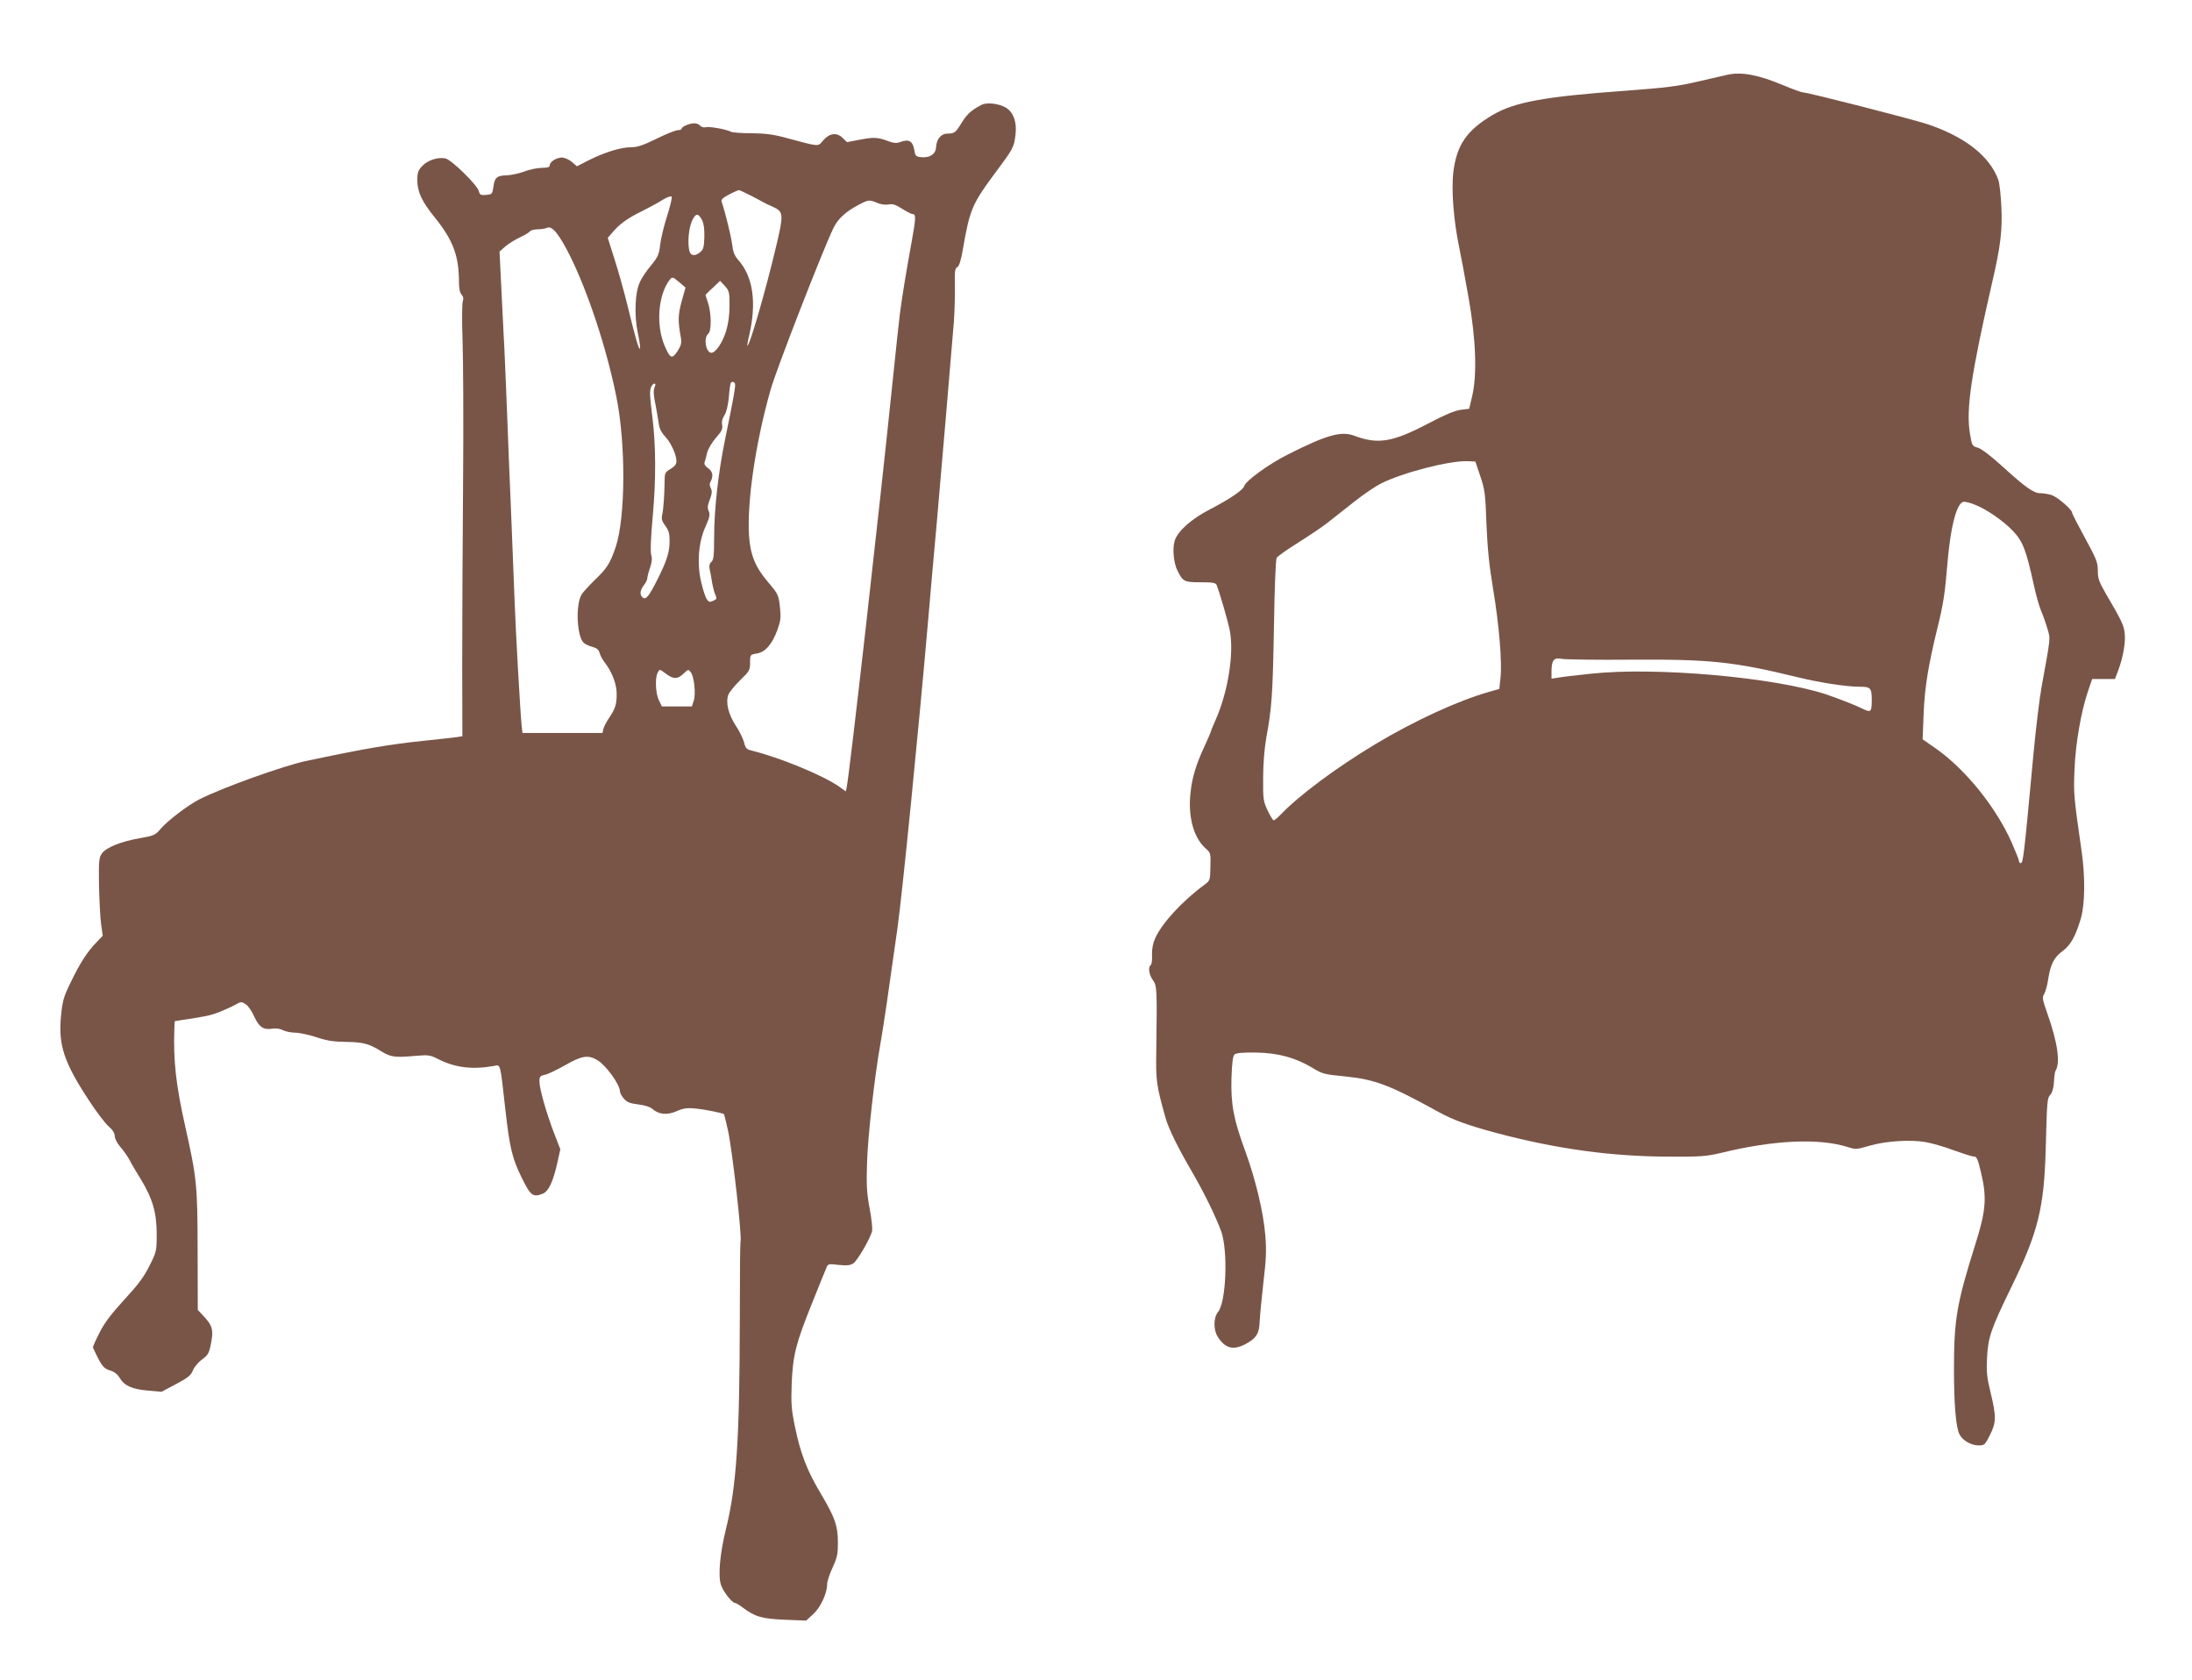 <?xml version="1.0" standalone="no"?>
<!DOCTYPE svg PUBLIC "-//W3C//DTD SVG 20010904//EN"
 "http://www.w3.org/TR/2001/REC-SVG-20010904/DTD/svg10.dtd">
<svg version="1.0" xmlns="http://www.w3.org/2000/svg"
 width="1280pt" height="981pt" viewBox="0 0 1280 981"
 preserveAspectRatio="xMidYMid meet">
<g transform="translate(0,981) scale(0.1,-0.1)"
fill="#795548" stroke="none">
<path d="M10085 9373 c-11 -2 -85 -20 -165 -38 -123 -29 -189 -37 -430 -55
-471 -34 -647 -66 -775 -142 -150 -89 -208 -174 -228 -330 -13 -103 1 -284 33
-438 11 -52 36 -187 56 -300 43 -244 50 -450 20 -576 l-17 -71 -49 -6 c-34 -4
-93 -29 -194 -82 -204 -107 -290 -121 -426 -70 -79 30 -162 6 -394 -111 -110
-56 -241 -151 -251 -183 -7 -23 -85 -76 -203 -137 -106 -55 -184 -125 -202
-180 -15 -44 -7 -132 16 -177 32 -63 39 -67 134 -67 74 0 89 -3 95 -17 18 -47
65 -208 76 -263 26 -132 -9 -356 -81 -520 -17 -38 -30 -71 -30 -73 0 -3 -16
-41 -36 -84 -50 -107 -73 -184 -82 -271 -16 -140 18 -263 87 -325 31 -27 31
-29 29 -108 -1 -80 -2 -81 -37 -107 -128 -94 -248 -225 -286 -312 -13 -29 -19
-62 -18 -97 2 -28 -2 -55 -7 -58 -17 -11 -11 -56 12 -88 24 -34 25 -47 20
-417 -3 -171 1 -198 53 -384 18 -66 75 -181 160 -326 67 -116 134 -253 166
-340 41 -115 29 -416 -19 -472 -26 -31 -27 -102 -2 -142 42 -68 89 -82 158
-47 68 35 86 63 88 139 2 37 12 139 22 227 15 127 18 182 11 268 -11 138 -56
326 -118 497 -68 185 -84 271 -80 425 3 85 8 128 17 137 9 9 45 13 125 12 131
-2 232 -30 332 -90 55 -34 69 -38 185 -49 180 -18 264 -50 552 -209 84 -46
170 -77 333 -121 359 -95 674 -138 1015 -139 181 -1 216 2 300 22 307 75 568
87 737 35 50 -16 55 -15 127 6 95 28 240 38 331 22 38 -7 112 -28 164 -48 53
-19 105 -36 116 -36 18 0 24 -12 44 -98 34 -145 28 -221 -38 -427 -105 -335
-121 -429 -121 -717 0 -203 11 -334 31 -378 17 -37 68 -67 113 -67 34 0 37 3
66 60 37 74 38 108 4 248 -22 90 -25 122 -21 202 6 121 23 170 140 410 159
325 194 467 203 819 8 287 8 287 28 310 10 11 18 39 20 73 1 30 5 59 9 65 29
47 13 163 -47 333 -30 85 -32 97 -19 116 7 12 18 50 23 85 14 89 34 129 85
166 47 35 75 86 106 190 24 83 26 240 5 388 -47 328 -48 339 -42 482 6 153 38
336 79 458 l24 70 67 0 66 0 19 50 c29 77 44 164 38 218 -6 48 -18 73 -111
232 -39 68 -46 87 -46 133 0 48 -8 68 -75 191 -41 75 -75 141 -75 147 0 18
-84 91 -119 103 -19 6 -48 11 -66 11 -40 0 -86 33 -226 160 -64 58 -119 100
-140 106 -33 9 -34 12 -46 84 -23 142 7 343 131 885 48 206 59 298 53 434 -3
69 -11 142 -18 161 -51 139 -194 251 -414 325 -91 30 -697 185 -724 185 -10 0
-65 20 -122 44 -143 60 -242 78 -324 59z m-1441 -2343 c26 -78 30 -101 36
-280 6 -144 16 -243 39 -380 35 -210 53 -425 43 -519 l-7 -64 -60 -17 c-182
-52 -435 -168 -665 -306 -226 -136 -446 -299 -554 -413 -17 -17 -34 -31 -38
-31 -5 0 -21 26 -36 58 -25 53 -27 65 -26 192 0 81 8 173 18 230 33 178 38
256 45 645 4 240 10 397 16 408 6 9 62 49 125 88 63 40 140 91 170 115 30 24
100 79 155 122 55 44 127 93 160 109 127 64 400 134 505 130 l45 -2 29 -85z
m2888 -167 c66 -25 169 -96 224 -155 56 -59 76 -112 119 -308 12 -58 32 -127
43 -155 12 -27 29 -76 38 -107 18 -62 20 -38 -35 -343 -11 -60 -32 -231 -46
-380 -58 -624 -61 -645 -76 -645 -5 0 -9 5 -9 11 0 7 -19 55 -42 107 -90 205
-268 427 -442 550 l-79 55 6 151 c6 152 27 281 81 501 34 138 43 199 56 354
19 239 57 381 99 381 11 0 40 -7 63 -17z m-2007 -905 c460 3 602 -12 970 -102
130 -32 287 -56 363 -56 66 0 72 -6 72 -82 0 -64 -6 -70 -50 -48 -39 20 -142
60 -215 85 -302 100 -997 162 -1375 121 -85 -9 -172 -19 -192 -23 l-38 -6 0
42 c0 66 14 83 58 74 20 -4 204 -7 407 -5z"/>
<path d="M5730 9197 c-58 -31 -81 -51 -112 -100 -39 -63 -44 -67 -85 -67 -38
0 -64 -32 -67 -80 -2 -39 -35 -62 -83 -58 -35 3 -38 6 -44 42 -9 53 -32 66
-84 46 -18 -7 -36 -6 -63 4 -65 25 -89 26 -168 11 l-78 -15 -27 26 c-35 33
-77 26 -114 -18 -30 -35 -17 -36 -215 17 -72 20 -120 26 -200 27 -57 0 -111 4
-120 8 -28 15 -128 33 -149 27 -11 -3 -25 1 -32 9 -6 8 -22 14 -35 14 -28 0
-74 -20 -74 -32 0 -4 -10 -8 -22 -8 -12 0 -68 -22 -124 -50 -80 -39 -112 -50
-151 -50 -59 0 -151 -29 -246 -76 l-68 -35 -30 26 c-17 14 -43 25 -58 25 -32
0 -71 -25 -71 -46 0 -10 -13 -14 -47 -14 -27 -1 -73 -10 -103 -22 -30 -11 -76
-21 -102 -22 -57 -1 -70 -13 -77 -68 -6 -41 -8 -43 -42 -46 -32 -3 -37 0 -43
22 -9 36 -159 183 -195 191 -43 9 -103 -10 -135 -44 -24 -25 -29 -38 -29 -83
0 -69 26 -124 102 -218 106 -131 141 -224 141 -375 0 -38 5 -64 15 -75 11 -12
13 -24 7 -41 -4 -13 -5 -114 -1 -224 4 -110 6 -490 3 -845 -3 -355 -5 -830 -5
-1057 l1 -412 -32 -5 c-18 -3 -103 -12 -188 -21 -203 -21 -345 -45 -695 -119
-133 -29 -478 -152 -620 -223 -65 -33 -187 -125 -228 -174 -30 -35 -38 -39
-118 -53 -110 -19 -196 -53 -223 -88 -18 -26 -20 -41 -18 -184 2 -87 7 -189
12 -227 l10 -71 -38 -40 c-55 -57 -95 -120 -149 -232 -42 -85 -48 -108 -57
-199 -16 -169 18 -271 169 -499 40 -61 89 -125 109 -143 24 -20 36 -40 36 -57
0 -14 14 -41 31 -61 17 -19 41 -53 53 -74 11 -22 42 -75 69 -118 68 -112 92
-194 92 -319 0 -98 -1 -103 -42 -185 -33 -66 -66 -110 -148 -199 -78 -85 -116
-136 -145 -194 -22 -43 -39 -81 -37 -85 49 -106 60 -121 98 -133 26 -7 45 -22
58 -44 27 -46 73 -66 165 -74 l79 -7 85 45 c71 38 87 51 99 81 8 20 32 48 53
63 31 22 40 35 49 78 20 93 14 118 -43 178 l-31 33 -1 352 c-1 378 -4 415 -74
727 -53 238 -68 376 -62 561 l2 46 43 7 c137 20 167 27 217 46 30 12 72 31 92
42 35 20 38 20 63 4 14 -9 36 -41 49 -71 28 -61 54 -80 104 -72 21 4 45 1 63
-8 15 -8 48 -15 72 -15 25 0 80 -12 123 -26 62 -21 100 -27 179 -28 99 -2 129
-10 205 -57 53 -32 76 -35 202 -24 69 6 81 4 126 -19 101 -51 201 -63 328 -40
38 7 34 20 64 -246 26 -233 40 -292 98 -410 51 -103 65 -113 122 -90 34 14 60
71 85 182 l17 77 -36 93 c-46 120 -86 261 -86 303 0 28 4 33 31 39 18 3 71 29
119 56 98 56 135 62 189 29 51 -31 130 -141 131 -181 0 -9 10 -29 23 -43 18
-21 35 -28 84 -34 36 -4 70 -15 81 -25 38 -34 86 -39 142 -15 41 18 62 21 113
16 49 -5 149 -24 165 -33 1 0 11 -43 23 -95 26 -119 84 -632 73 -650 -2 -4 -4
-206 -4 -450 -1 -701 -19 -977 -80 -1224 -36 -145 -48 -276 -30 -329 12 -39
65 -106 82 -106 5 0 24 -11 41 -24 76 -57 114 -68 247 -74 l127 -5 41 37 c43
39 82 122 82 175 0 16 14 60 32 98 27 59 31 78 31 148 -1 98 -17 143 -101 285
-79 132 -118 234 -149 385 -22 105 -24 137 -20 255 7 167 24 235 118 468 39
97 76 190 83 205 11 28 12 28 73 21 48 -5 68 -3 86 9 23 15 95 138 109 186 4
13 -2 73 -14 135 -17 92 -19 137 -15 266 5 161 44 504 78 695 18 101 47 299
99 670 30 214 124 1162 180 1805 11 129 33 384 50 565 27 310 81 940 100 1175
4 58 7 151 6 208 -2 87 0 105 14 112 11 6 22 40 34 112 39 225 54 259 187 438
106 142 110 149 119 224 9 72 -12 131 -57 158 -41 24 -113 32 -143 15z m-1356
-524 c28 -14 62 -32 76 -40 14 -8 44 -23 68 -33 57 -26 58 -45 15 -225 -61
-259 -158 -594 -169 -583 -1 2 3 29 11 60 44 192 23 342 -64 440 -22 25 -31
48 -36 93 -7 50 -38 178 -61 247 -5 12 7 23 43 42 26 14 52 25 57 26 4 0 31
-12 60 -27z m-478 -123 c-19 -58 -37 -134 -41 -169 -6 -56 -13 -71 -51 -118
-71 -87 -87 -126 -92 -227 -3 -62 1 -114 13 -173 10 -46 15 -86 12 -89 -7 -7
-28 68 -73 253 -20 82 -54 203 -76 271 l-39 123 24 28 c42 51 90 86 172 126
44 22 100 52 124 68 25 15 48 24 53 19 4 -4 -8 -55 -26 -112z m1227 75 c21 -9
48 -12 66 -9 24 5 41 -1 79 -25 27 -17 54 -31 60 -31 22 0 21 -21 -7 -176 -26
-141 -52 -298 -66 -404 -3 -19 -23 -208 -45 -420 -75 -729 -250 -2277 -266
-2348 l-5 -23 -42 30 c-97 66 -342 167 -507 208 -30 7 -37 14 -45 48 -6 22
-27 66 -48 97 -45 69 -61 139 -43 183 7 16 38 54 69 84 53 51 57 58 57 102 0
46 0 46 39 53 50 8 90 54 121 139 18 50 21 71 15 126 -8 78 -11 82 -70 152
-74 87 -103 157 -111 269 -13 199 38 545 126 855 34 119 295 791 366 942 27
55 69 95 148 137 57 30 62 31 109 11z m-1023 -101 c10 -19 14 -53 13 -99 -2
-58 -6 -73 -24 -87 -29 -25 -55 -23 -63 5 -12 46 -5 132 14 175 22 49 37 50
60 6z m-773 -205 c105 -210 215 -541 272 -825 56 -275 54 -707 -4 -879 -31
-91 -50 -123 -115 -185 -37 -36 -74 -76 -83 -90 -37 -59 -29 -247 12 -284 9
-8 31 -18 50 -23 25 -7 37 -16 42 -35 4 -15 18 -42 33 -60 42 -56 68 -126 67
-183 0 -59 -9 -85 -45 -138 -14 -21 -29 -49 -32 -62 l-6 -25 -233 0 -234 0 -5
43 c-7 65 -35 554 -41 727 -3 85 -12 313 -20 505 -8 193 -20 472 -25 620 -6
149 -14 351 -20 450 -5 99 -12 244 -16 323 l-7 143 34 30 c19 16 57 40 85 53
28 13 55 29 58 35 4 6 24 11 44 12 20 0 46 4 57 9 29 13 69 -36 132 -161z
m642 -159 l34 -29 -23 -82 c-21 -80 -22 -112 -4 -212 5 -31 1 -45 -20 -78 -32
-48 -43 -43 -75 32 -52 121 -38 300 31 387 14 17 18 15 57 -18z m291 -134 c0
-56 -7 -106 -20 -149 -21 -68 -61 -127 -86 -127 -32 0 -47 87 -19 110 10 9 15
32 15 75 0 34 -7 82 -15 105 -8 23 -15 44 -15 47 0 2 19 22 43 43 l42 40 28
-30 c25 -28 27 -37 27 -114z m32 -457 c4 -13 -8 -83 -56 -315 -42 -204 -66
-417 -66 -587 0 -102 -3 -127 -16 -138 -11 -9 -14 -22 -10 -43 4 -17 11 -54
15 -82 5 -28 14 -60 20 -71 8 -17 6 -22 -14 -31 -21 -10 -27 -8 -39 11 -7 12
-22 55 -31 96 -26 108 -17 234 24 324 25 56 28 72 20 91 -9 19 -8 34 6 69 13
35 14 49 6 66 -8 15 -9 27 -1 40 17 32 11 60 -15 77 -15 10 -24 23 -21 33 3 9
10 34 15 57 6 23 29 62 52 88 34 38 40 52 36 75 -4 18 1 37 13 56 12 18 21 57
26 104 3 42 8 79 11 84 6 11 21 9 25 -4z m-468 -16 c-10 -23 -9 -45 6 -118 6
-33 14 -78 17 -100 3 -26 16 -52 38 -75 34 -37 65 -105 65 -144 0 -17 -11 -30
-34 -44 -32 -19 -35 -25 -35 -69 -1 -86 -7 -167 -14 -198 -6 -24 -2 -38 18
-65 20 -27 25 -46 25 -89 0 -65 -15 -113 -71 -225 -50 -99 -67 -120 -86 -105
-19 16 -16 42 7 72 11 14 20 32 20 41 0 8 7 36 16 61 11 32 13 55 7 73 -6 17
-3 102 9 232 19 210 18 410 -2 570 -16 128 -17 154 -9 178 5 12 14 22 20 22 7
0 8 -7 3 -17z m66 -1678 c43 -32 67 -32 102 2 27 26 28 26 42 7 20 -27 30
-126 17 -166 l-11 -33 -87 0 -88 0 -17 35 c-20 39 -24 130 -8 161 13 23 9 24
50 -6z"/>
</g>
</svg>
